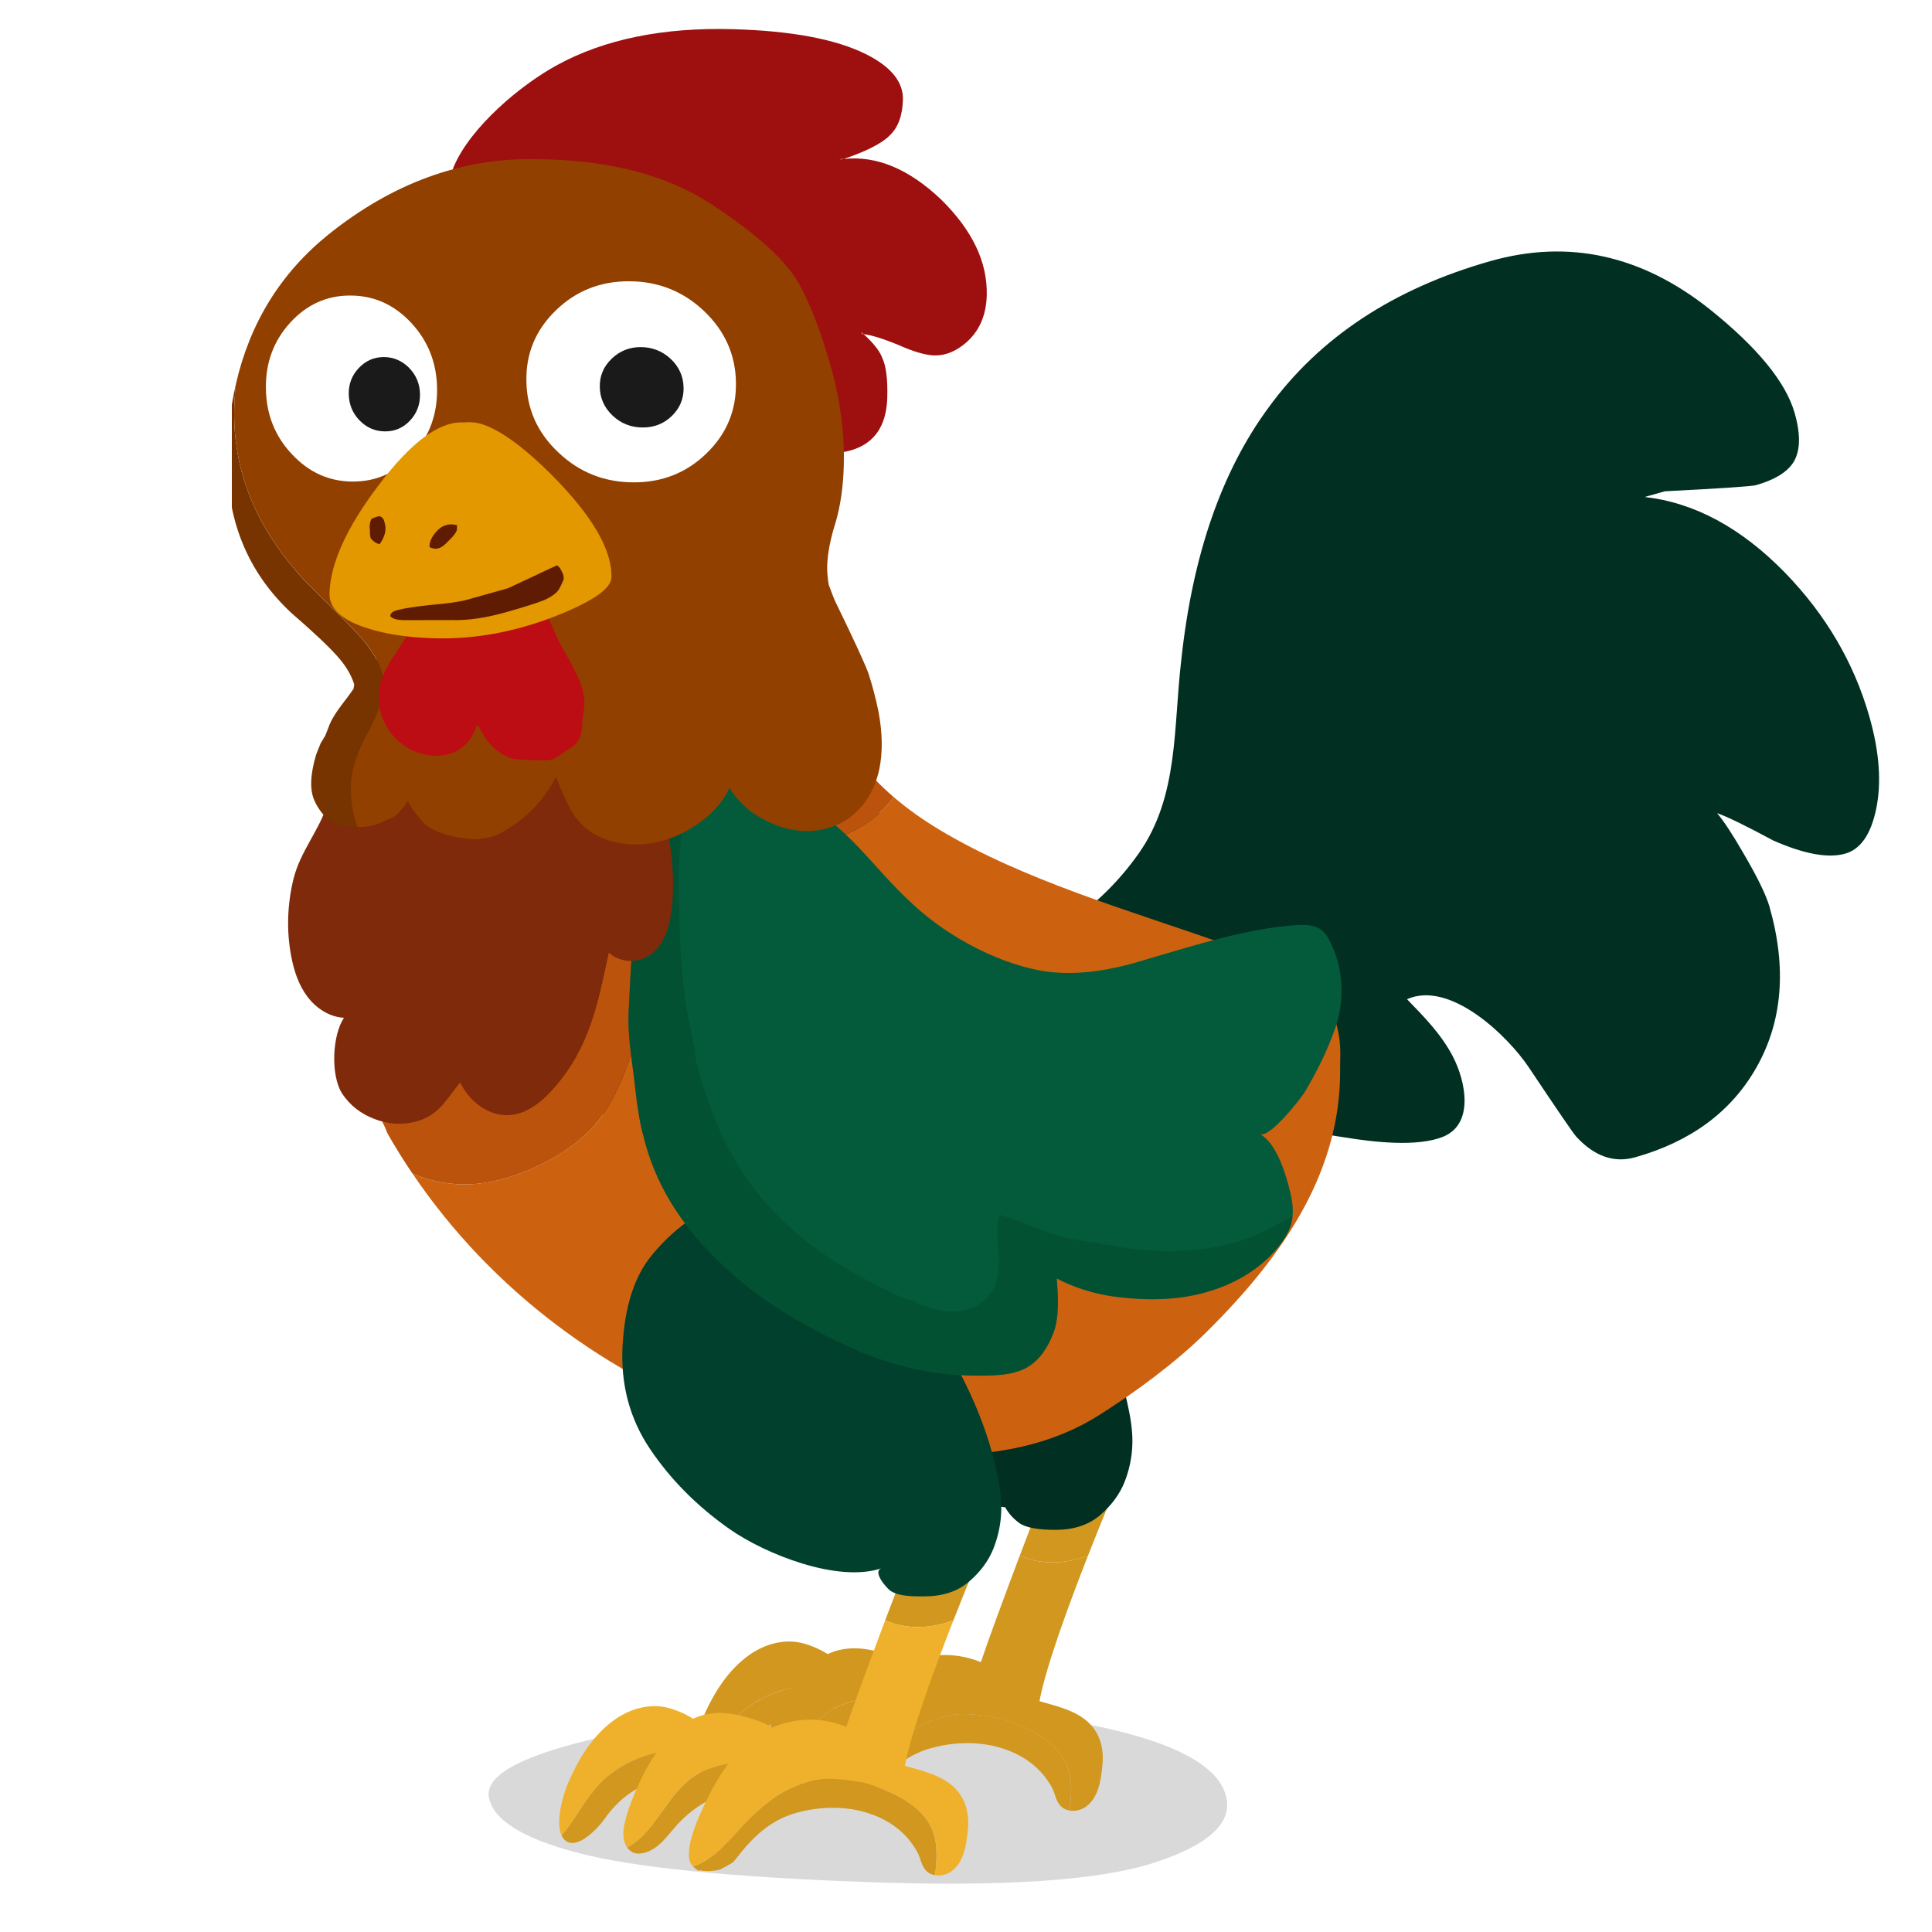 <svg fill="none" height="200" viewBox="0 0 200 200" width="200" xmlns="http://www.w3.org/2000/svg" xmlns:xlink="http://www.w3.org/1999/xlink"><clipPath id="a"><path d="m24 3h171v192h-171z"/></clipPath><path d="m0 0h200v200h-200z" fill="#fff"/><g clip-path="url(#a)"><path d="m126.895 185.853c-.772-2.79-4.483-5.01-11.134-6.658-6.648-1.635-15.05-2.423-25.205-2.361-10.158.059-19.459 1.026-27.907 2.898-8.447 1.874-12.459 3.981-12.039 6.319.42 2.344 3.504 4.267 9.259 5.768 5.754 1.502 15.7 2.505 29.842 3.011 14.142.515 24.068-.152 29.777-2.007 5.714-1.855 8.186-4.176 7.411-6.97z" fill="#000" fill-opacity=".15"/><g fill="#d1971e"><path d="m82.097 174.682c1.677-.37 3.405-.441 5.122-.314.142-.418.165-.879.048-1.306-.238-.877-1.152-1.623-2.159-2.166-.775-.415-1.603-.707-2.23-.842-1.827-.393-3.723.175-5.193 1.184-2.335 1.603-3.848 4.097-4.946 6.645-.491 1.136-1.351 4.012-.667 5.44 1.441-1.685 2.403-3.755 3.938-5.361 1.615-1.688 3.802-2.774 6.089-3.28z"/><path d="m82.097 174.682c-2.284.506-4.475 1.592-6.089 3.28-1.535 1.606-2.5 3.676-3.938 5.361.085.178.19.339.329.463 1.232 1.137 3.422-1.204 4.089-2.154 1.515-2.155 3.204-3.334 5.959-4.306 1.027-.362 1.966-.687 2.925-1.205.553-.299 1.127-.613 1.51-1.111.147-.192.261-.413.338-.642-1.717-.13-3.445-.059-5.122.314z"/><path d="m85.731 177.227c-2.8 1.883-3.967 5.802-6.878 7.326.301.444.78.715 1.444.622 1.841-.26 2.84-2.084 4.026-3.283 1.095-1.106 2.432-2.118 4.001-2.63 2.392-.78 5.105-.718 6.753-2.957.258-.351.465-.758.565-1.182-1.473.014-2.951.226-4.415.438-1.912.28-3.896.588-5.499 1.666z"/><path d="m95.651 174.176c-.324-1.289-2.233-2.409-3.402-2.796-.46-.153-.942-.28-1.41-.408-2.08-.562-4.234-.5-6.047.775-2.423 1.708-3.964 4.36-5.088 7.038-.522 1.244-1.041 2.556-1.22 3.902-.088.664.031 1.371.366 1.866 2.911-1.524 4.077-5.443 6.878-7.326 1.603-1.078 3.587-1.386 5.499-1.666 1.461-.215 2.94-.424 4.415-.438.074-.314.088-.633.009-.947z"/><path d="m110.364 182.556c-.917-2.03-3.085-3.262-5.224-4.111-.766-.305-1.552-.579-2.37-.709-1.268-.204-3.271-.456-4.52-.161-2.559.599-4.12 1.623-6.05 3.33-2.043 1.81-3.893 4.796-6.529 5.613.147.155.323.291.499.415.014.009.025.017.04.026.153-.04.329-.034.522.031.545.039 1.118 0 1.68-.125.482-.248.979-.486 1.421-.797.119-.138.238-.28.352-.427 1.592-2.069 3.428-3.907 6.191-4.674 3.297-.913 6.895-.67 9.687 1.075 1.228.769 2.213 1.832 2.851 3.039.29.546.369 1.194.73 1.7.173.246.4.412.655.523.136.059.284.096.431.121.188-1.645.315-3.356-.368-4.871z"/><path d="m112.631 161.04c1.458-3.718 2.656-6.554 2.656-6.554s.079-2.265-.733-2.952c-1.367-1.012-4.917-1.374-5.822 1.278-.04.042-1.521 3.873-3.164 8.225 2.199.992 4.779.871 7.06.003z"/><path d="m105.568 161.037c-1.563 4.139-3.274 8.754-4.029 11.03-1.946-.803-4.214-.993-6.421-.371-4.216 1.185-6.586 4.855-8.181 8.262-.701 1.501-1.572 3.359-1.683 5.024-.028.43-.014.883.199 1.256.06.104.139.198.221.285 2.636-.82 4.486-3.803 6.529-5.612 1.929-1.711 3.49-2.731 6.05-3.331 1.248-.294 3.252-.042 4.52.161.818.133 1.604.408 2.37.71 2.136.848 4.307 2.081 5.223 4.111.684 1.513.557 3.223.369 4.872.585.093 1.235-.071 1.737-.45 1.319-.995 1.524-2.935 1.657-4.348.145-1.544-.207-3.091-1.373-4.25-1.289-1.281-3.272-1.747-5.062-2.253-.02-.006-.04-.012-.063-.017-.008 0-.014-.006-.023-.006.627-3.469 3.059-10.069 5.02-15.067-2.281.868-4.861.989-7.06-.003z"/></g><g fill="#012f21"><path d="m99.493 119.047c-1.873-1.134-3.788-1.824-5.746-2.07-2.318-.303-4.48.056-6.487 1.071-2.437 1.233-4.526 2.927-6.268 5.081-1.751 2.155-2.741 5.237-2.968 9.249s.721 7.594 2.843 10.747 4.852 5.904 8.186 8.253c3.325 2.35 8.328 3.902 15.01 4.657.33.619.818 1.165 1.462 1.632.644.469 1.904.704 3.774.704 1.872-.009 3.396-.512 4.571-1.513 1.177-1.01 2.02-2.146 2.531-3.407.499-1.261.774-2.562.82-3.905.034-1.052-.088-2.239-.363-3.557-.457-2.341-1.201-4.733-2.222-7.181-.857-2.033-1.969-4.23-3.34-6.588-1.7-2.944-3.388-5.401-5.065-7.374-2.08-2.438-4.324-4.372-6.736-5.805z"/><path d="m96.338 147.623c.627-.769 1.22-1.566 1.788-2.383.44-.636 2.834-5.313 1.929-5.98 1.68 1.241 4.98.848 6.861.546 1.061-.173 2.122-.478 2.96-1.123.709-.546 1.22-1.309 1.625-2.106 1.791-3.532 1.632-7.889.298-11.765-.743-2.16-1.83-4.202-3.087-6.133-1.084-1.665-2.659-3.404-4.233-4.614 1.645-.549 3.756-1.281 4.999-2.52 1.013-1.015 1.896-2.284 2.043-3.769.139-1.422-.403-2.853-.999-4.193-2.233-5.016-5.272-8.892-9.488-12.474-4.634-3.967-9.1-6.806-13.396-8.516-5.36-2.268-10.49-2.994-15.393-2.183-1.229.15-2.979.571-5.258 1.261-2.534.766-4.815 1.213-7.218 2.389-5.806 2.842-8.322 3.93-13.081 8.372-1.305 1.219-3.172 4.62-3.558 6.379-.709 3.248.877 6.975 3.538 9.194 5.84 4.872 10.711 4.841 17.209 8.016 4.41 2.155 9.557 6.294 11.864 10.637 1.305 2.409 2.213 5.443 2.724 9.104.846 5.044 1.597 10.479 3.484 15.288.363.922.843 1.912 1.745 2.344.392.19.829.249 1.254.286 3.167.263 6.319-.902 8.552-2.994 1.024-.959 1.966-1.988 2.843-3.065z"/><path d="m193.524 74.209c-1.595-5.596-4.517-10.577-8.762-14.946-4.526-4.628-9.361-7.235-14.502-7.815l2.082-.591c5.848-.297 8.992-.509 9.432-.633 1.893-.537 3.172-1.306 3.842-2.31.758-1.165.814-2.881.17-5.143-.914-3.206-3.847-6.792-8.796-10.758-7.057-5.612-14.621-7.272-22.697-4.985-10.03 2.842-17.692 7.9-22.981 15.172-4.863 6.611-7.871 15.308-9.023 26.097-.84 7.026-.238 14.14-4.423 20.069-3.763 5.335-9.191 9.24-15.53 10.954-.536.144-1.118.302-1.447.749-.408.554-.264 1.32-.091 1.985.971 3.69 2.375 7.345 4.81 10.289 2.434 2.943 6.032 5.1 9.857 5.117 3.743.017 7.142-1.716 10.854-1.303 4.29.475 8.668.905 12.941 1.597 2.809.456 7.494 1.033 10.192-.107 3.133-1.323 2.313-5.666.928-8.318-1.169-2.24-2.962-4.08-4.727-5.89 4.483-1.996 10.467 3.851 12.607 7.052 2.976 4.456 4.611 6.845 4.909 7.17 1.881 2.05 3.924 2.763 6.131 2.135 5.741-1.626 9.909-4.708 12.5-9.249 2.726-4.781 3.186-10.345 1.373-16.696-.341-1.193-1.243-3.045-2.71-5.55-1.107-1.917-2.009-3.291-2.71-4.125-.11-.206-.073-.062 0 0 1.044.365 2.985 1.309 5.82 2.836 3.195 1.405 5.678 1.858 7.443 1.357 1.577-.447 2.641-1.971 3.195-4.575.581-2.745.349-5.943-.69-9.588z"/></g><path d="m135.702 101.562c-1.075-1.03-2.375-1.816-3.737-2.438-1.844-.843-3.813-.913-5.644-1.558-9.499-3.348-20.381-6.455-29.052-11.66-1.674-1.006-3.28-2.129-4.756-3.396-1.183 1.682-2.951 3.011-4.88 3.84-2.903 1.25-6.143 1.53-9.315 1.586-1.282.023-2.5-.096-3.768-.237-1.532-.17-1.402-.461-1.72 1.018-.533 2.488-.224 5.296-.661 7.849-.332 1.94-.576 6.698-2.883 7.371-.902.263-1.952-.034-2.568-.73-.695 4.23-2.182 9.642-4.957 13.04-2.571 3.147-7.593 5.585-11.585 6.201-2.503.387-5.181.059-7.474-.961 8.121 12.022 20.223 21.084 33.862 25.752 7.585 2.595 15.816 3.868 23.82 3.302 4.719-.33 9.282-1.461 13.331-4.006 3.745-2.355 7.962-5.463 11.108-8.57 3.964-3.91 7.653-8.239 10.232-13.071 2.262-4.236 3.672-8.859 3.675-13.928 0-.549.003-1.092.017-1.626.071-2.893-.897-5.726-3.045-7.781z" fill="#cc6210"/><path d="m50.175 122.451c3.992-.617 9.015-3.051 11.585-6.201 2.775-3.398 4.262-8.813 4.957-13.04.619.696 1.666.995 2.568.73 2.31-.673 2.551-5.432 2.883-7.372.437-2.553.128-5.361.661-7.849.318-1.479.187-1.188 1.72-1.018 1.268.141 2.486.26 3.768.237 3.172-.057 6.413-.337 9.315-1.586 1.929-.831 3.697-2.16 4.88-3.84-1.379-1.185-2.642-2.491-3.743-3.953-.281-3.95-1.853-6.978-4.724-9.082-3.518-2.514-9.105-3.797-16.755-3.854h-.508c.184-.006.312-.048.38-.127-.397-.246-2.131-.331-5.204-.257-4.188.172-8.251.814-12.187 1.925-.59.178-1.163.373-1.714.577-8.166 6.15-12.249 15.887-12.249 29.216 0 2.417.128 4.73.38 6.935.596 4.832 1.841 9.141 3.726 12.93.054.198.133.396.25.6.332.585.678 1.159 1.03 1.733.125.203.25.407.377.611.366.582.743 1.153 1.129 1.721 2.293 1.021 4.974 1.346 7.474.962z" fill="#bc530c"/><path d="m68.168 181.375c1.677-.371 3.405-.441 5.122-.314.142-.419.165-.88.048-1.307-.238-.876-1.152-1.622-2.159-2.165-.775-.416-1.603-.707-2.23-.843-1.827-.393-3.723.175-5.193 1.185-2.335 1.603-3.848 4.097-4.946 6.644-.491 1.137-1.351 4.012-.667 5.44 1.442-1.685 2.403-3.755 3.938-5.361 1.615-1.688 3.802-2.773 6.089-3.279z" fill="#efb02c"/><path d="m68.168 181.375c-2.284.506-4.475 1.591-6.089 3.279-1.535 1.606-2.5 3.676-3.938 5.361.085.178.19.34.329.464 1.231 1.137 3.422-1.205 4.089-2.155 1.515-2.154 3.204-3.333 5.959-4.306 1.027-.362 1.966-.687 2.925-1.204.553-.3 1.126-.614 1.51-1.111.147-.193.261-.413.338-.642-1.717-.13-3.445-.06-5.122.314z" fill="#d1971e"/><path d="m71.802 183.919c-2.801 1.883-3.967 5.802-6.878 7.326.301.444.78.715 1.444.622 1.841-.26 2.84-2.084 4.026-3.283 1.095-1.105 2.432-2.117 4.001-2.629 2.392-.78 5.105-.718 6.753-2.958.258-.35.465-.757.565-1.181-1.473.014-2.951.226-4.415.438-1.912.28-3.896.588-5.499 1.665z" fill="#d1971e"/><path d="m81.722 180.868c-.324-1.289-2.233-2.409-3.402-2.796-.46-.153-.942-.28-1.41-.407-2.08-.563-4.234-.501-6.047.775-2.423 1.707-3.964 4.36-5.088 7.037-.522 1.244-1.041 2.556-1.22 3.902-.088.664.031 1.371.366 1.866 2.911-1.524 4.077-5.443 6.878-7.326 1.603-1.077 3.587-1.385 5.499-1.665 1.461-.215 2.94-.424 4.415-.438.074-.314.088-.634.009-.948z" fill="#efb02c"/><path d="m96.434 189.249c-.916-2.03-3.084-3.263-5.224-4.111-.766-.305-1.552-.58-2.369-.71-1.268-.203-3.272-.455-4.52-.161-2.559.599-4.12 1.623-6.05 3.331-2.043 1.809-3.893 4.795-6.529 5.612.147.156.324.291.499.416.014.008.025.017.04.025.153-.039.329-.034.522.031.545.04 1.118 0 1.68-.124.482-.249.979-.486 1.422-.797.119-.139.238-.28.352-.427 1.592-2.07 3.428-3.908 6.191-4.674 3.297-.913 6.895-.67 9.687 1.074 1.229.769 2.213 1.833 2.852 3.04.289.546.369 1.193.729 1.699.173.246.4.413.655.523.136.06.284.096.431.122.187-1.646.315-3.356-.369-4.872z" fill="#d1971e"/><path d="m98.699 167.732c1.458-3.718 2.656-6.554 2.656-6.554s.079-2.265-.732-2.952c-1.368-1.012-4.918-1.374-5.823 1.278-.04.043-1.521 3.874-3.164 8.225 2.199.993 4.778.871 7.06.003z" fill="#d1971e"/><path d="m91.639 167.729c-1.563 4.14-3.275 8.754-4.029 11.03-1.946-.803-4.214-.992-6.421-.37-4.216 1.185-6.586 4.855-8.18 8.262-.701 1.501-1.572 3.359-1.683 5.024-.028.43-.014.882.199 1.255.06.105.139.198.221.286 2.636-.82 4.486-3.803 6.529-5.613 1.929-1.71 3.49-2.731 6.05-3.33 1.248-.294 3.252-.043 4.52.161.817.133 1.603.407 2.369.71 2.137.848 4.307 2.081 5.224 4.111.684 1.512.556 3.223.369 4.871.585.094 1.234-.07 1.736-.449 1.319-.995 1.523-2.935 1.657-4.349.145-1.544-.207-3.09-1.373-4.249-1.288-1.281-3.272-1.748-5.062-2.254-.02-.006-.04-.011-.062-.017-.009 0-.014-.006-.023-.006.627-3.469 3.059-10.068 5.019-15.067-2.281.868-4.861.99-7.06-.003z" fill="#efb02c"/><path d="m85.919 125.926c-1.873-1.134-3.788-1.824-5.746-2.07-2.318-.303-4.48.057-6.486 1.072-2.437 1.232-4.526 2.926-6.268 5.081-1.751 2.154-2.741 5.236-2.968 9.248s.721 7.595 2.843 10.747c2.123 3.153 4.852 5.904 8.186 8.253 3.757 2.65 11.322 5.63 15.782 4.083-1.022.354.579 2.143.982 2.384.956.574 2.417.529 3.484.531 1.873-.008 3.397-.511 4.571-1.512 1.178-1.01 2.02-2.146 2.531-3.407.499-1.261.775-2.562.82-3.905.034-1.052-.088-2.239-.363-3.557-.457-2.341-1.2-4.733-2.222-7.182-.857-2.033-1.969-4.23-3.34-6.588-1.7-2.943-3.388-5.4-5.065-7.374-2.08-2.437-4.324-4.371-6.736-5.804z" fill="#00402d"/><path d="m136.539 110.372c-.454.905-.945 1.793-1.461 2.663-.403.679-3.703 4.886-4.654 4.352 1.768.992 2.688 4.17 3.139 6.014.255 1.04.386 2.14.127 3.184-.218.885-.709 1.679-1.274 2.394-2.497 3.164-6.489 4.909-10.501 5.375-2.236.26-4.497.156-6.725-.152-1.921-.266-4.097-.945-5.797-1.855.139 1.736.292 3.978-.346 5.649-.525 1.363-1.331 2.717-2.613 3.495-1.232.743-2.73.871-4.169.91-5.385.142-10.056-.947-14.916-3.234-5.369-2.503-9.65-5.339-12.851-8.511-4.112-3.899-6.747-8.259-7.902-13.08-.338-1.184-.633-2.963-.891-5.338-.284-2.644-.76-4.914-.627-7.611.326-6.523.341-9.291 2.514-15.554.596-1.716 2.945-4.894 4.387-6.008 2.659-2.055 6.634-2.228 9.664-.766 6.648 3.209 8.498 7.66 13.87 12.203 3.646 3.082 9.364 5.977 14.173 6.195 2.679.144 5.766-.345 9.268-1.468 4.877-1.419 10.073-3.09 15.14-3.458.974-.071 2.049-.062 2.79.571.32.277.544.645.74 1.021 1.459 2.771 1.623 6.15.593 9.09-.471 1.349-1.036 2.652-1.671 3.922z" fill="#045b3c"/><path d="m132.462 126.604c-5.244 3.192-11.694 3.43-17.78 2.274-2.162-.41-4.358-.566-6.435-1.375-1.618-.63-3.073-1.3-4.773-1.75-.831 2.788 1.01 6.124-1.297 8.57-2.023 2.143-5.476 1.623-7.814.238-.463-.077-.919-.212-1.342-.413-3.033-1.422-5.939-3-8.563-4.92-.057-.039-.116-.079-.173-.119-.235-.172-.477-.359-.718-.557-6.274-4.902-9.528-10.979-11.466-18.607-.099-.39-.139-.778-.128-1.156-.125-.538-.241-1.078-.346-1.618-.375-1.665-.672-3.347-.86-5.103-.355-3.294-.443-6.639-.477-9.95-.025-2.663.068-5.403.61-8.036-1.328 1.445-2.843 3.65-3.306 4.982-2.174 6.263-2.185 9.031-2.514 15.554-.136 2.7.341 4.971.627 7.612.255 2.375.553 4.153.891 5.338 1.158 4.821 3.791 9.181 7.902 13.08 3.201 3.172 7.482 6.008 12.851 8.51 4.858 2.288 9.528 3.376 14.916 3.235 1.439-.037 2.94-.164 4.168-.911 1.283-.777 2.089-2.132 2.614-3.494.641-1.669.485-3.911.346-5.65 1.7.911 3.876 1.589 5.797 1.855 2.227.308 4.486.413 6.725.153 4.012-.467 8.004-2.211 10.501-5.375.565-.715 1.056-1.51 1.274-2.395.054-.221.088-.447.111-.673-.426.252-.874.481-1.339.69z" fill="#054225" opacity=".39"/><path d="m34.345 81.015c-.102.769-.235 1.524-.46 2.251-.837 2.697-2.795 4.86-3.499 7.71-.647 2.624-.746 5.386-.235 8.041.284 1.476.76 2.946 1.666 4.151.902 1.204 2.281 2.115 3.788 2.194-1.197 1.806-1.393 5.838-.233 7.772.014.023.025.043.04.063.806 1.221 1.935 2.106 3.388 2.655 1.461.548 2.9.627 4.316.237 2.341-.642 3.082-2.282 4.52-4.032.942 1.982 3.005 3.563 5.195 3.373 1.816-.158 3.328-1.442 4.529-2.807 3.706-4.21 4.543-8.777 5.664-14.002 1.302 1.159 3.334 1.142 4.634-.054 1.317-1.207 1.751-3.087 1.915-4.86.55-5.98-1.246-11.83-3.518-17.29-1.736-4.17-2.681-10.015-7.309-12.002-1.45-.622-3.064-.73-4.642-.758-3.782-.068-8.839.345-12.278 2.152-3.462 1.815-5.593 6.755-6.691 10.258-.502 1.606-.573 3.308-.789 4.951z" fill="#7e2a0b"/><path d="m87.352 16.453c-.04 0-.108.014-.213.045l-.21-.006c.105-.031.247-.045.423-.04 2.372-.806 3.955-1.617 4.75-2.432.865-.814 1.322-2.042 1.368-3.681.054-1.849-1.217-3.424-3.808-4.722-3.11-1.558-7.695-2.423-13.756-2.596-7.253-.206-13.336 1.035-18.253 3.724-3.796 2.075-8.873 6.365-10.635 10.402-.199.458-.335 1.009-.08 1.436.216.356.641.523 1.038.647 1.6.5 3.374.843 5.022 1.165 1.884.368 3.189.667 3.919.899 1.18.418 2.542 1.261 4.083 2.528 2.159 1.705 5.4 5.536 9.716 11.493 2.764 3.922 5.051 6.678 6.864 8.267 2.426 2.166 4.92 3.285 7.477 3.359 4.415.127 6.679-1.801 6.793-5.779.054-1.886-.116-3.252-.513-4.103-.261-.707-.902-1.53-1.927-2.466h-.105l-.204-.218c.102.073.207.147.309.218.803.093 1.986.458 3.544 1.097 1.592.71 2.843 1.077 3.754 1.103 1.155.034 2.273-.424 3.354-1.371 1.33-1.185 2.026-2.791 2.085-4.815.1-3.455-1.487-6.786-4.761-9.989-3.311-3.136-6.654-4.524-10.03-4.165z" fill="#9e1010"/><path d="m24.425 39.757c-.519 2.222-.814 4.572-.888 7.049-.196 6.809 2.012 12.356 6.623 16.645 2.293 1.988 3.879 3.483 4.761 4.487.848.933 1.436 1.911 1.756 2.932-.037.105-.06.243-.065.418-.255.376-.621.874-1.095 1.487-.766.993-1.263 1.815-1.492 2.474l-.341.882-.497.826-.454 1.139c-.621 2.078-.684 3.667-.19 4.764.196.461.482.922.854 1.388.477.503.956.865 1.441 1.089.38.15 1.01.238 1.887.263l.264.009c-.034-.071-.065-.175-.097-.317-.42-1.236-.61-2.567-.567-4.001.045-1.606.624-3.407 1.734-5.4 1.075-1.996 1.629-3.622 1.666-4.88.043-1.501-.766-3.201-2.432-5.101-.985-1.077-2.792-2.893-5.42-5.449-5.275-5.533-7.814-11.632-7.624-18.299.023-.803.082-1.606.173-2.406z" fill="#773400"/><path d="m82.735 29.42c-1.334-2.415-4.338-5.154-9.02-8.225-4.679-3.105-10.805-4.677-18.378-4.719-7.604-.113-14.729 2.497-21.369 7.826-4.917 3.981-8.101 9.133-9.545 15.449-.094.8-.15 1.603-.173 2.406-.193 6.667 2.349 12.769 7.627 18.299 2.627 2.556 4.432 4.371 5.42 5.448 1.663 1.9 2.474 3.599 2.432 5.101-.037 1.258-.59 2.884-1.666 4.88-1.109 1.996-1.688 3.794-1.734 5.4-.043 1.431.148 2.765.568 4.001.031.141.062.246.097.317.772.023 1.422-.065 1.952-.257.318-.096.692-.26 1.118-.492.389-.127.672-.26.854-.396.216-.17.559-.543 1.033-1.123.074-.172.168-.311.275-.413.167.32.366.656.602 1.012.573.749.982 1.233 1.22 1.45.411.325.948.602 1.606.831.797.303 1.563.481 2.298.537.766.161 1.504.164 2.208.011.667-.051 1.43-.342 2.287-.879 2.247-1.368 3.95-3.189 5.102-5.463.786 1.979 1.464 3.379 2.034 4.199 1.387 1.787 3.377 2.717 5.967 2.791 2.488.071 4.878-.752 7.17-2.468 1.328-1.046 2.253-2.171 2.781-3.379.133.215.287.427.454.642.877 1.179 1.975 2.084 3.289 2.714 1.382.738 2.843 1.111 4.387 1.123 1.649-.057 3.064-.506 4.248-1.346 1.612-1.176 2.659-2.858 3.144-5.047.366-1.773.338-3.78-.091-6.031-.278-1.335-.61-2.604-.996-3.803-.289-.882-1.461-3.43-3.516-7.648-.23-.566-.443-1.114-.635-1.643-.119-.772-.17-1.419-.153-1.942.037-1.292.326-2.785.866-4.481.505-1.733.789-3.681.851-5.844.091-3.107-.292-6.297-1.143-9.571-1.013-3.769-2.171-6.859-3.467-9.271z" fill="#924000"/><path d="m76.186 39.576c-.048-2.873-1.155-5.335-3.314-7.385-2.154-2.039-4.727-3.062-7.724-3.073-2.982-.017-5.519.987-7.61 3.014-2.091 2.027-3.107 4.473-3.045 7.34.045 2.884 1.152 5.341 3.317 7.371 2.159 2.05 4.739 3.079 7.732 3.09 2.994.02 5.53-.984 7.61-3.014 2.08-2.019 3.09-4.467 3.03-7.346z" fill="#fff"/><path d="m70.761 40.116c-.017-1.145-.457-2.129-1.319-2.955-.868-.809-1.895-1.216-3.082-1.23-1.197-.006-2.213.399-3.047 1.21-.843.809-1.248 1.79-1.223 2.935.025 1.148.465 2.129 1.322 2.943.865.817 1.895 1.227 3.096 1.233 1.197.014 2.21-.385 3.045-1.196.834-.811 1.237-1.793 1.212-2.941z" fill="#1a1a1a"/><path d="m45.246 40.234c-.031-2.658-.925-4.931-2.684-6.82-1.754-1.877-3.853-2.819-6.299-2.819-2.437-.006-4.512.93-6.225 2.811-1.714 1.88-2.551 4.148-2.511 6.8.028 2.666.925 4.937 2.687 6.808 1.759 1.889 3.859 2.833 6.305 2.836 2.443.009 4.52-.927 6.225-2.81 1.705-1.875 2.537-4.142 2.5-6.803z" fill="#fff"/><path d="m43.479 40.825c-.011-1.06-.383-1.971-1.115-2.731-.735-.744-1.609-1.123-2.619-1.131-1.019 0-1.884.373-2.594 1.125-.718.752-1.067 1.657-1.047 2.717s.392 1.968 1.118 2.717c.732.752 1.609 1.131 2.627 1.134 1.016.011 1.881-.362 2.591-1.114.709-.752 1.056-1.66 1.036-2.723z" fill="#1a1a1a"/><path d="m54.375 59.113c-.576-.715-1.073-1.131-1.49-1.247-.312-.113-.61-.088-.897.079-.392.164-.607.402-.653.715-.037.105-.043.226-.011.368-1.01-.238-1.941-.161-2.795.235-.604.263-1.285.783-2.043 1.566-.76.851-1.45 1.688-2.071 2.508-1.121 1.156-1.844 1.923-2.171 2.296l-1.266 1.957c-.769 1.097-1.288 2.112-1.561 3.048-.474 1.804-.17 3.489.905 5.058 1.149 1.535 2.65 2.381 4.503 2.539 1.368.04 2.429-.297 3.184-1.009.539-.438.999-1.159 1.376-2.163.034.037.085.073.156.11.363.744.783 1.385 1.26 1.923.647.681 1.371 1.156 2.168 1.425.383.082 1.172.139 2.361.172.877.025 1.385.023 1.527-.009.494-.09 1.081-.424 1.765-.998l.054-.051c.034 0 .088-.014.159-.048.499-.266.84-.588 1.027-.967.182-.24.318-.673.406-1.298l.02-.732c.04-.139.06-.26.062-.365l.139-1.202c.062-.942-.204-2.016-.8-3.22-.298-.636-.829-1.631-1.597-2.98-.335-.568-.911-1.877-1.728-3.927-.724-1.629-1.39-2.887-1.995-3.777m-3.901 2.143c.383.082.729.249 1.038.5.377.255.721.526 1.027.814-.789-.583-1.478-1.021-2.066-1.318z" fill="#bc0c14"/><path d="m63.296 59.786c.082-2.827-1.955-6.345-6.112-10.552-3.101-3.093-5.627-4.894-7.576-5.406-.556-.121-1.064-.153-1.524-.096l-.21-.006c-2.488-.071-5.408 2.135-8.765 6.616-3.246 4.309-4.912 8.002-5 11.072-.043 1.501 1.149 2.672 3.581 3.509 1.978.684 4.387 1.069 7.224 1.151 4.205.122 8.416-.65 12.638-2.313 3.794-1.499 5.709-2.825 5.743-3.975z" fill="#e39800"/><path d="m47.252 54.349c-.837-.198-1.544.042-2.125.727-.289.342-.494.684-.607 1.032-.037.184-.06.356-.068.523.454.232.874.226 1.263-.017.105-.031.357-.252.755-.659.468-.441.741-.8.82-1.077.028-.187.034-.362.014-.523h-.054" fill="#601c03"/><path d="m38.377 55.72c.17.215.357.376.565.489.116.062.238.102.366.116.057-.085.114-.17.165-.257.443-.721.548-1.4.321-2.036-.062-.317-.23-.515-.508-.591-.105-.003-.281.045-.531.141-.097.051-.184.085-.267.096-.04.068-.077.139-.111.206-.114.277-.139.608-.082.993-.011.385.017.664.082.84" fill="#601c03"/><path d="m57.842 61.047c.221-.413.389-.758.502-1.035l.006-.158c.006-.243-.057-.472-.19-.687-.131-.32-.301-.532-.508-.645l-5.065 2.372-4.401 1.236c-.777.187-1.921.348-3.433.478-1.617.164-2.798.339-3.538.529-.531.124-.797.328-.806.605-.034 0-.02.034.048.107.238.218.675.334 1.305.351l5.102-.011c1.578.045 3.391-.218 5.439-.789 2.015-.571 3.377-1.004 4.086-1.298.709-.328 1.194-.681 1.45-1.06z" fill="#601c03"/></g></svg>